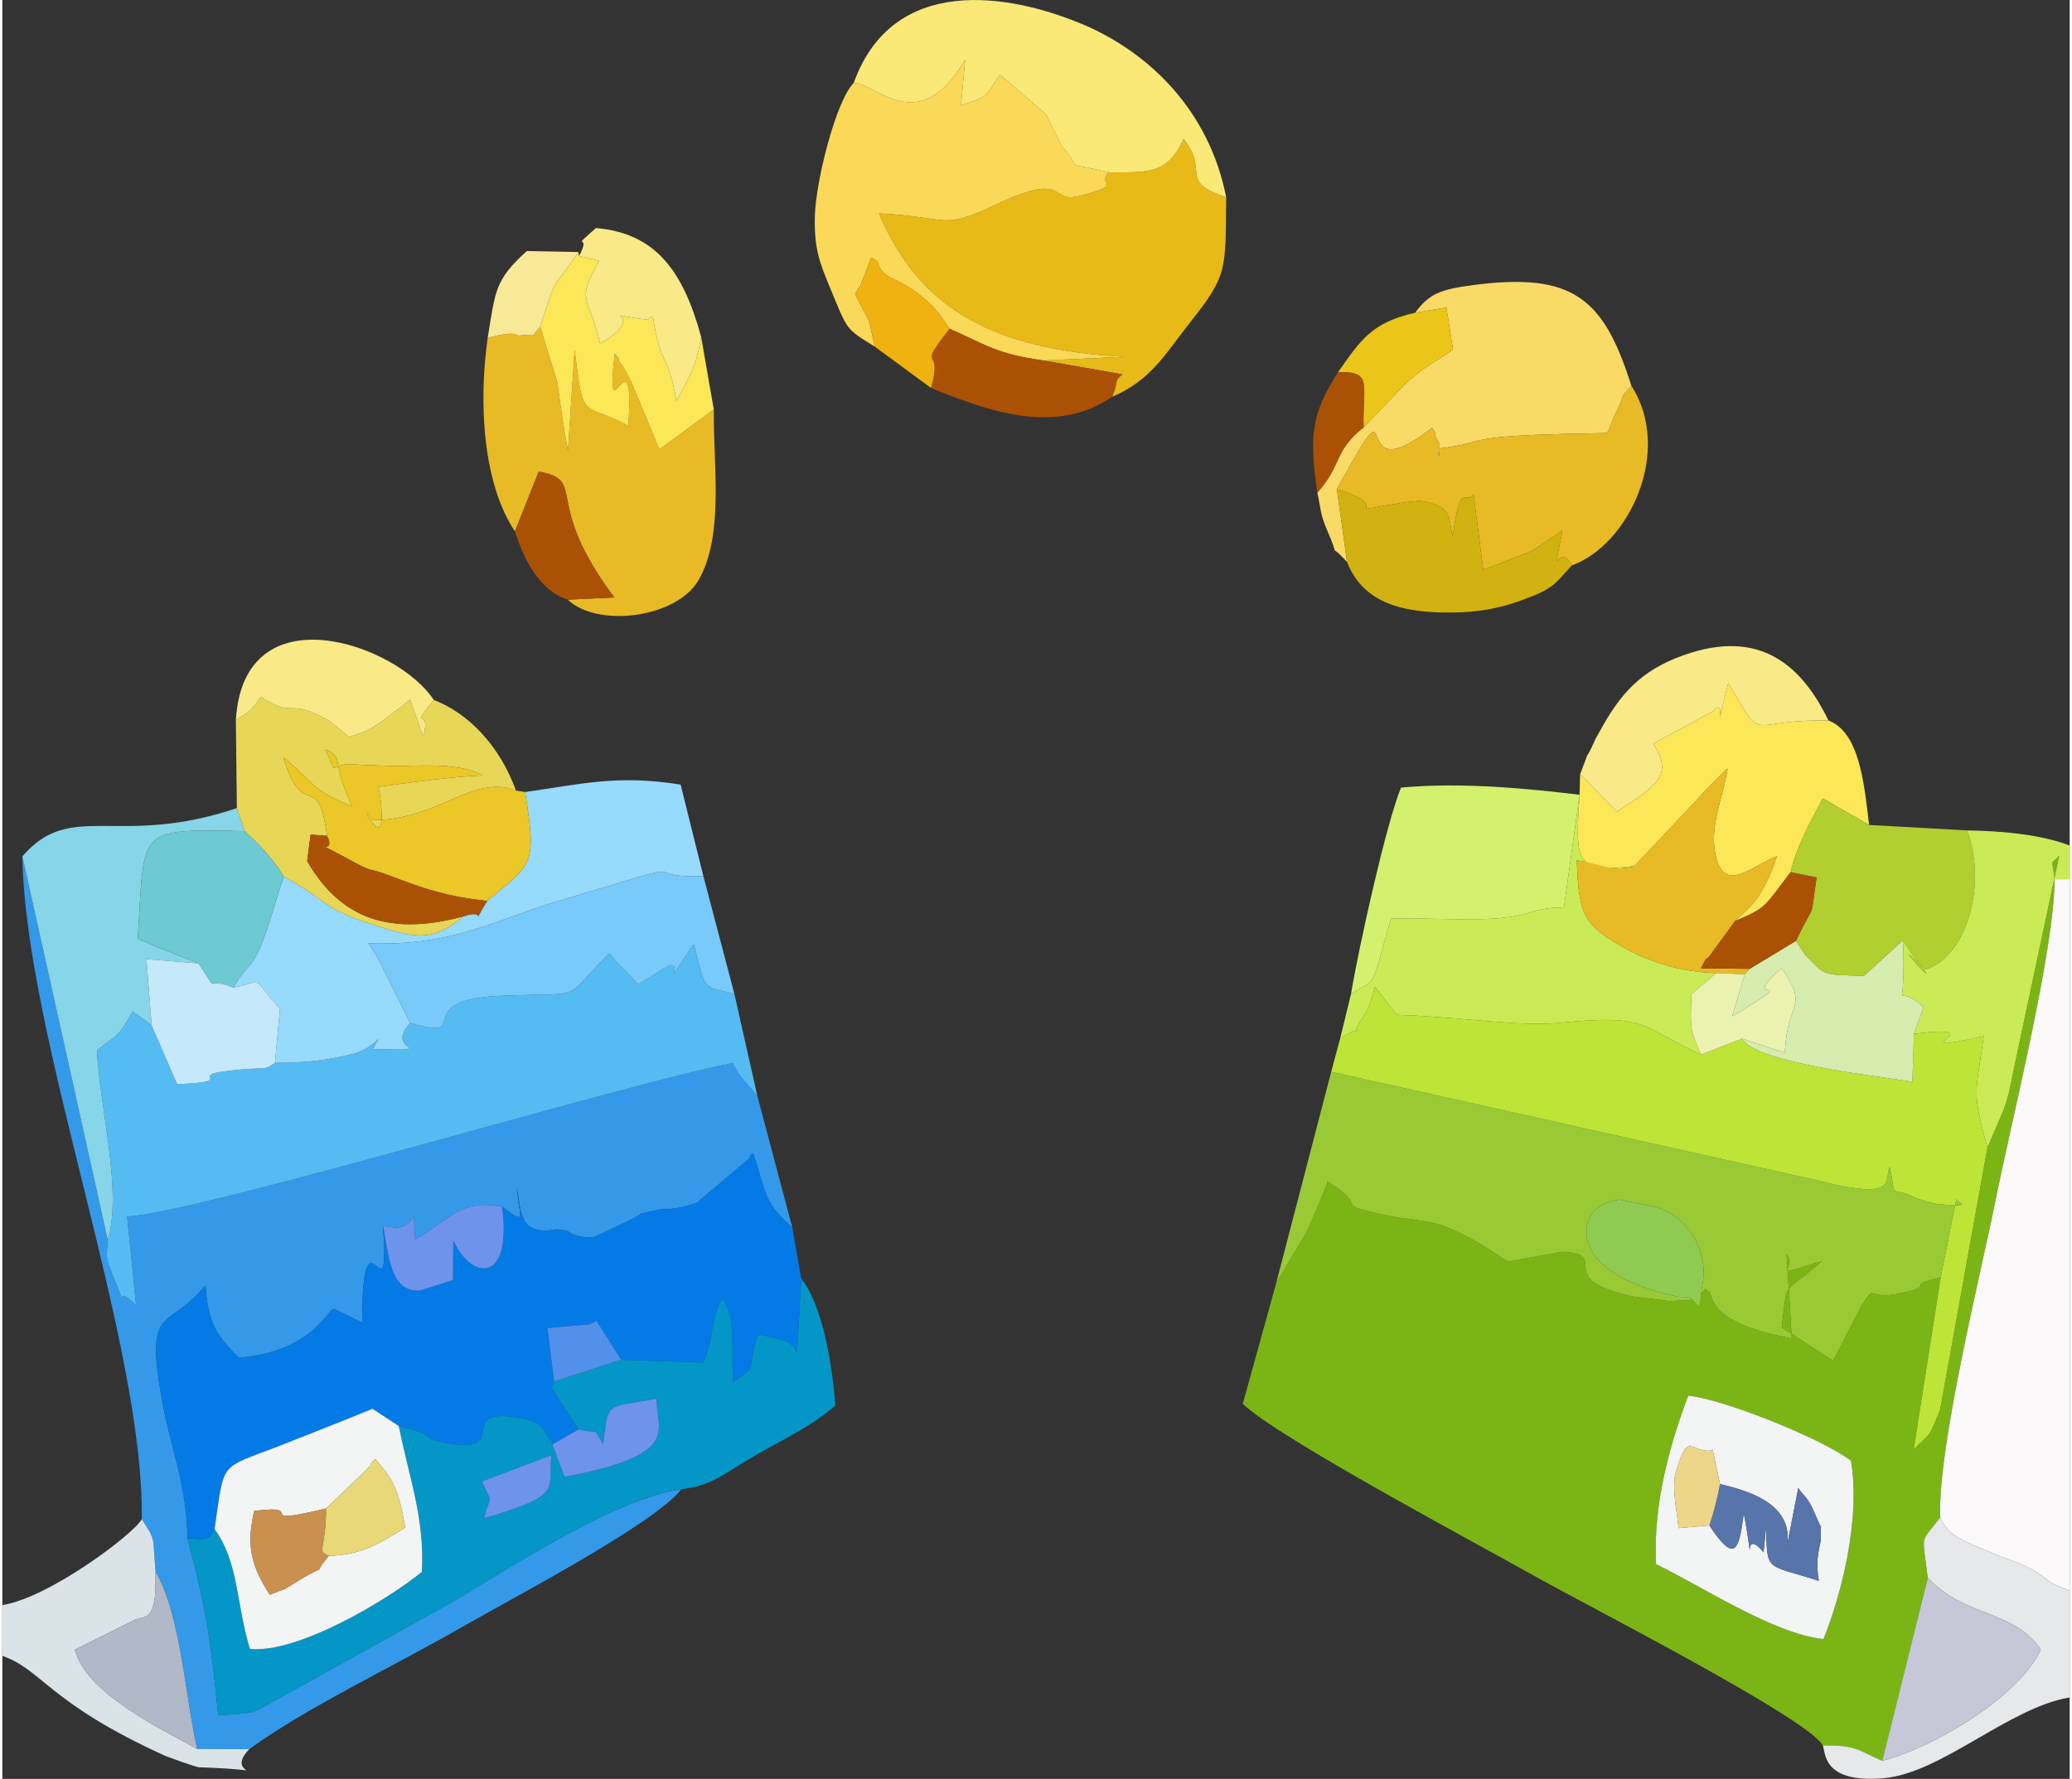 <?xml version="1.0" encoding="UTF-8"?>
<!DOCTYPE svg PUBLIC "-//W3C//DTD SVG 1.1//EN" "http://www.w3.org/Graphics/SVG/1.1/DTD/svg11.dtd">
<!-- Creator: CorelDRAW 2019 (64-Bit) -->
<svg xmlns="http://www.w3.org/2000/svg" xml:space="preserve" width="177px" height="152px" version="1.1" style="shape-rendering:geometricPrecision; text-rendering:geometricPrecision; image-rendering:optimizeQuality; fill-rule:evenodd; clip-rule:evenodd"
viewBox="0 0 83.48 71.85"
 xmlns:xlink="http://www.w3.org/1999/xlink">
 <rect x="0" y="0" width="83.48" height="71.85" fill="#333333" stroke="none"/>
 <defs>
  <style type="text/css">
   <![CDATA[
    .fil2 {fill:#047AE7}
    .fil6 {fill:#0496C7}
    .fil1 {fill:#3499E9}
    .fil43 {fill:#5190EB}
    .fil4 {fill:#55BBF3}
    .fil38 {fill:#5775AA}
    .fil34 {fill:#6D93ED}
    .fil26 {fill:#6DC9D2}
    .fil16 {fill:#77CAF9}
    .fil0 {fill:#7BB515}
    .fil17 {fill:#86D5E8}
    .fil33 {fill:#90CB51}
    .fil9 {fill:#96DAFC}
    .fil3 {fill:#99CA36}
    .fil31 {fill:#AA5106}
    .fil32 {fill:#B1B8C7}
    .fil21 {fill:#B2CF31}
    .fil5 {fill:#BCE537}
    .fil30 {fill:#C5E9FB}
    .fil29 {fill:#C6C8D7}
    .fil40 {fill:#CA904F}
    .fil14 {fill:#CAEB56}
    .fil24 {fill:#D2B210}
    .fil19 {fill:#D3F16D}
    .fil28 {fill:#D7ECAF}
    .fil23 {fill:#DAE4E8}
    .fil27 {fill:#E7E8EA}
    .fil8 {fill:#E8BA17}
    .fil10 {fill:#E8BA26}
    .fil20 {fill:#E8D657}
    .fil39 {fill:#E8D877}
    .fil35 {fill:#EBC519}
    .fil22 {fill:#EBC727}
    .fil36 {fill:#EBF2B0}
    .fil42 {fill:#EDD68A}
    .fil37 {fill:#EFB210}
    .fil18 {fill:#F3F4F4}
    .fil41 {fill:#F8E996}
    .fil11 {fill:#F9D957}
    .fil13 {fill:#F9DA67}
    .fil25 {fill:#F9EA87}
    .fil12 {fill:#FAE977}
    .fil15 {fill:#FBE757}
    .fil7 {fill:#FCF9FB}
   ]]>
  </style>
 </defs>
 <g id="Слой_x0020_1">
  <g id="_1679159015664">
   <path class="fil0" d="M73.54 66.2c-2.01,-0.19 -5.06,-2.22 -6.76,-3.02 -0.14,-2.46 0.61,-5 1.3,-6.81 1.45,0.15 5.41,1.74 6.57,2.63 0.4,2.41 -0.42,5.49 -1.11,7.2zm6.62 -19.85l-1.91 10.59c-0.49,1.18 -0.33,0.87 -1.07,1.6l1.09 -6.94c-1.43,0.32 -0.32,0.29 -1.23,0.54 -1.97,0.55 -1.26,-0.48 -1.98,0.62 -0.04,0.06 -0.09,0.19 -0.13,0.26l-1 1.94 -2.08 -1.34c0.27,-2.04 -0.07,-1.19 1.63,-2.69 -2.35,0.73 -0.94,0.36 -1.43,-0.27l0.21 3.4c-1.02,-0.19 -2.99,-0.63 -3.26,-1.71 -0.04,-0.17 -0.14,-0.21 -0.23,-0.29 -0.51,0.45 0.37,0.41 -1.45,0.49l-1.44 -0.18c-3.41,-0.71 -0.81,-1.71 -2.9,-1.81l-2.13 0.39c-0.06,-0.01 -0.17,-0.07 -0.22,-0.09l-0.78 -0.52c-2.14,-1.28 -2.51,-0.92 -4.14,-1.29 -2.12,-0.47 -0.4,-0.24 -2.19,-1.32 -0.27,0.71 -0.43,1.09 -0.86,2.05l-1.22 2.04 -1.35 4.88c1.46,1.4 9.62,5.73 11.95,7.05 1.98,1.11 10.94,5.69 11.47,6.75 1.35,-0.02 1.37,0.17 2.4,0.62l1.84 -7.39c-0.23,-1.89 -0.32,-1.34 0.5,-2.44 -0.1,-2.82 1.62,-9.76 2.22,-12.72 0.64,-3.22 2.4,-10.2 2.4,-13.06 -0.11,-0.96 -0.18,-0.51 0.19,-0.96l-1.87 8.79c-0.18,0.89 -0.15,0.81 -0.38,1.5l-0.65 1.51z"/>
   <path class="fil1" d="M5.63 61.36c0.61,0.94 0.42,0.66 0.56,2.13 1.01,1.69 1.21,5.16 1.68,7.15l2.1 0.01c2.27,-1.66 5.84,-3.35 8.64,-4.96 1.69,-0.98 7.73,-4.13 8.81,-5.54 -2.73,0.37 -7.16,3.33 -9.3,4.58l-7.7 4.28c-0.7,0.28 0.18,0.02 -0.62,0.19l-1.08 0.08c-0.26,-2.56 -0.42,-4.12 -1.24,-7.13 -0.05,-2.26 -0.64,-3.52 -1,-5.43 -0.77,-4.17 0.17,-2.89 1.72,-4.81 0.13,1.45 0.31,1.9 1.35,2.93 3.03,-0.26 3.54,-1.95 3.85,-1.97l1.13 0.55c0.01,-5.16 1.15,0.29 0.84,-3.93 1.59,0.52 1.14,-1.44 1.3,0.57 1.38,-0.78 1.81,-1.65 3.51,-1.32 1.03,0.76 0.7,0.47 0.59,-0.78 0.2,1 0.07,1.98 1.63,1.69l0.43 0.07c0.03,0.02 0.13,0.1 0.16,0.12 0.87,0.3 0.91,0.1 1.72,-0.26 1.94,-0.88 0.38,-0.38 1.6,-0.68 0.55,-0.14 0.64,0.05 1.74,-0.32l2.1 -1.78c0.03,-0.13 0.1,-0.16 0.17,-0.23 0.55,1.7 0.42,1.98 1.58,3.01l-1.41 -5.31 -0.69 -0.81c-0.06,-0.07 -0.24,-0.39 -0.31,-0.52 -4.39,0.84 -21.24,5.97 -24.45,6.2l0.36 3.58c-1.09,-1.11 -0.08,0.86 -1.09,-1.59 -0.14,-0.33 -0.08,-0.61 -0.05,-1.03l-3.45 -15.51c0.12,7.32 4.92,19.61 4.82,26.77z"/>
   <path class="fil2" d="M20.18 48.74c0.42,3.11 -1.23,3 -1.97,1.36l-0.01 1.6 -1.35 0.43c-1.17,0.05 -1.23,-1.31 -1.48,-2.64 0.31,4.22 -0.83,-1.23 -0.84,3.93l-1.13 -0.55c-0.31,0.02 -0.82,1.71 -3.85,1.97 -1.04,-1.03 -1.22,-1.48 -1.35,-2.93 -1.55,1.92 -2.49,0.64 -1.72,4.81 0.36,1.91 0.95,3.17 1,5.43 0.32,-0.1 0.82,0.28 1.09,-0.39 0.41,-2.77 0.15,-2.41 2.54,-3.33 1.26,-0.5 2.65,-1.04 3.84,-1.53l1.06 0.7c1.7,0.39 0.76,0.43 1.72,0.64 3.07,0.67 0.29,-1.57 3.34,-0.93 0.8,0.17 0.75,0.39 1.14,1.03l1.06 -0.61 -0.75 -1.14c-0.42,-0.78 -0.4,-0.34 -0.24,-0.79l-0.27 -2.16 1.68 -0.15c0.12,-0.03 0.21,-0.11 0.31,-0.14l0.99 1.57 3.31 0.11c0.5,-1.17 0.21,-1.52 0.77,-2.59 0.59,0.91 0.34,1.79 0.44,3.38 1.12,-0.76 0.45,-0.31 1.01,-1.93 1.18,0.28 1.29,0.21 1.57,0.76l0.17 -3.01 -0.36 -2.06c-1.16,-1.03 -1.03,-1.31 -1.58,-3.01 -0.07,0.07 -0.14,0.1 -0.17,0.23l-2.1 1.78c-1.1,0.37 -1.19,0.18 -1.74,0.32 -1.22,0.3 0.34,-0.2 -1.6,0.68 -0.81,0.36 -0.85,0.56 -1.72,0.26 -0.03,-0.02 -0.13,-0.1 -0.16,-0.12l-0.43 -0.07c-1.56,0.29 -1.43,-0.69 -1.63,-1.69 0.11,1.25 0.44,1.54 -0.59,0.78z"/>
   <path class="fil3" d="M63.98 49.58c0.09,-0.79 0.78,-1.03 1.29,-1.13 0.01,0 1.46,0.28 1.54,0.31 1.66,0.55 1.97,2.23 1.88,2.86 -0.31,1.97 0.03,0.69 -0.92,0.76 -0.16,0.01 -4.02,-0.71 -3.79,-2.8zm-12.54 2.24l1.22 -2.04c0.43,-0.96 0.59,-1.34 0.86,-2.05 1.79,1.08 0.07,0.85 2.19,1.32 1.63,0.37 2,0.01 4.14,1.29l0.78 0.52c0.05,0.02 0.16,0.08 0.22,0.09l2.13 -0.39c2.09,0.1 -0.51,1.1 2.9,1.81l1.44 0.18c1.82,-0.08 0.94,-0.04 1.45,-0.49 0.09,0.08 0.19,0.12 0.23,0.29 0.27,1.08 2.24,1.52 3.26,1.71l-0.21 -3.4c0.49,0.63 -0.92,1 1.43,0.27 -1.7,1.5 -1.36,0.65 -1.63,2.69l2.08 1.34 1 -1.94c0.04,-0.07 0.09,-0.2 0.13,-0.26 0.72,-1.1 0.01,-0.07 1.98,-0.62 0.91,-0.25 -0.2,-0.22 1.23,-0.54l0.64 -3.2c-0.1,0.15 0.94,0.39 -0.79,0.23 -0.02,0 -0.79,-0.2 -0.9,-0.26 -1.04,-0.53 -0.73,0.23 -1,-1.24 -0.28,0.49 0.47,1.4 -2.87,0.56l-19.69 -4.4 -2.22 8.53z"/>
   <path class="fil4" d="M16.47 41.32c-1.17,1.27 1.54,0.99 -1.52,1.07 0.5,-0.94 0.22,-0.07 -0.84,0.19 -1.19,0.28 -1.9,0.34 -3.1,0.35 -0.39,0.24 -0.26,0.2 -0.7,0.22 -3.76,0.23 -0.29,0.51 -3.25,0.64l-1.03 -2.37c-0.18,-0.17 -0.7,-0.51 -0.77,-0.57 -0.63,1.13 -0.57,0.87 -1.44,1.57 0.13,2.44 1.03,5.65 0.44,7.68 -0.03,0.42 -0.09,0.7 0.05,1.03 1.01,2.45 0,0.48 1.09,1.59l-0.36 -3.58c3.21,-0.23 20.06,-5.36 24.45,-6.2 0.07,0.13 0.25,0.45 0.31,0.52l0.69 0.81 -0.93 -4.13c-1.28,-0.33 -1.14,0 -1.64,-2.02 -1.49,2.2 -0.34,0.75 -1,0.87l-1.24 0.77 -1.18 -1.24c-1.94,1.9 -0.82,1.58 -4.16,1.69 -4.15,0.14 -1.13,1.89 -3.87,1.11z"/>
   <path class="fil5" d="M54.02 41.95l-0.36 1.34 19.69 4.4c3.34,0.84 2.59,-0.07 2.87,-0.56 0.27,1.47 -0.04,0.71 1,1.24 0.11,0.06 0.88,0.26 0.9,0.26 1.73,0.16 0.69,-0.08 0.79,-0.23l-0.64 3.2 -1.09 6.94c0.74,-0.73 0.58,-0.42 1.07,-1.6l1.91 -10.59c-0.64,-2.33 -0.48,-2.09 -0.15,-4.5 -3.75,0.84 0.71,-0.54 -2.82,-0.09l-0.06 1.93c-1.44,-0.23 -6.35,-0.76 -6.88,-1.74l-1.66 0.65c-2.49,-1.16 -2.11,-1.65 -5.69,-1.29 -1.65,0.17 -4.1,-0.25 -6.59,-0.32l-0.88 -1.13c-0.13,0.41 -0.19,0.78 -0.52,1.27 -0.78,1.13 0.58,-0.08 -0.89,0.82z"/>
   <path class="fil6" d="M19.44 61.33c0.32,-1.12 0.36,-0.45 -0.07,-1.5l2.81 -1.06c-0.21,1.41 0.61,1.57 -2.74,2.56zm5.55 -6.41l-2.71 0.88c-0.16,0.45 -0.18,0.01 0.24,0.79l0.75 1.14c0.9,0.23 0.52,-0.17 0.99,0.59 0.22,-1.8 0.1,-1.43 2.16,-1.83 -0.04,1.23 1.12,2.26 -3.72,3.16l-0.49 -1.31c-0.39,-0.64 -0.34,-0.86 -1.14,-1.03 -3.05,-0.64 -0.27,1.6 -3.34,0.93 -0.96,-0.21 -0.02,-0.25 -1.72,-0.64 0.4,2.02 1.06,3.76 0.93,5.89 -1.37,1.12 -5,3.3 -6.94,3.11 -0.56,-1.8 -0.44,-3.48 -1.43,-4.84 -0.27,0.67 -0.77,0.29 -1.09,0.39 0.82,3.01 0.98,4.57 1.24,7.13l1.08 -0.08c0.8,-0.17 -0.08,0.09 0.62,-0.19l7.7 -4.28c2.14,-1.25 6.57,-4.21 9.3,-4.58 1.28,-0.15 1.72,-0.64 3.06,-1.41 1.2,-0.68 2.22,-1.15 3.16,-1.98 -0.13,-1.6 -0.5,-4.02 -1.38,-5.12l-0.17 3.01c-0.28,-0.55 -0.39,-0.48 -1.57,-0.76 -0.56,1.62 0.11,1.17 -1.01,1.93 -0.1,-1.59 0.15,-2.47 -0.44,-3.38 -0.56,1.07 -0.27,1.42 -0.77,2.59l-3.31 -0.11z"/>
   <path class="fil7" d="M78.25 61.29c0.33,0.78 0.99,0.97 2.09,1.43 0.81,0.34 0.89,0.3 1.57,0.65 0.8,0.43 0.49,0.49 1.57,0.88l0 -28.74 -0.61 0c0,2.86 -1.76,9.84 -2.4,13.06 -0.6,2.96 -2.32,9.9 -2.22,12.72z"/>
   <path class="fil8" d="M44.68 6.96c-0.53,0.54 0.73,0.46 -1.21,0.96 -1.18,0.31 -0.45,-1.03 -3.29,0.32 -2.3,1.09 -1.85,0.53 -4.78,0.38 1.63,3.87 4.64,5.5 9.9,5.79l-3.26 0.15 3.19 0.56c-0.38,0.3 -0.15,0.31 -0.42,0.91 1.6,-0.69 2.14,-1.73 3.17,-3.03 1.5,-1.9 1.41,-2.07 1.44,-5.03 -1.97,-0.67 -0.65,-1.01 -1.72,-2.36 -0.65,1.41 -1.37,1.36 -3.02,1.35z"/>
   <path class="fil9" d="M21.11 31.99c0.49,3.06 0.27,2.87 -1.53,4.4 -0.73,1.14 0.08,0.27 -0.96,0.62 -1.29,1.09 -2.02,0.85 -3.58,0.36 -2.24,-0.71 -1.9,-1.02 -3.67,-1.96 -0.36,0.99 -0.55,1.85 -0.87,2.64 -0.52,1.27 -0.5,0.69 -1.17,1.84 1.34,-0.28 0.67,-0.48 1.88,0.85l-0.2 2.19c1.2,-0.01 1.91,-0.07 3.1,-0.35 1.06,-0.26 1.34,-1.13 0.84,-0.19 3.06,-0.08 0.35,0.2 1.52,-1.07l-1.22 -2.46c-0.07,-0.13 -0.36,-0.66 -0.47,-0.76 3.16,0.11 4.76,-0.76 7.28,-1.59l1.92 -0.58c0.11,-0.03 0.22,-0.06 0.33,-0.09 3.71,-1.14 1.4,-0.37 4,-0.45l-0.92 -3.7c-2.54,-0.41 -4.03,-0.02 -6.28,0.3z"/>
   <path class="fil10" d="M20.7 21.46l0.96 -2.41c1.99,0.35 0.11,1.16 3.05,5.08l-1.88 0.09c1.21,1.15 4.39,0.74 5.28,-0.78 1.04,-1.8 0.6,-4.61 0.62,-6.9l-2.2 1.61 -1.03 -2.48c-0.04,-0.1 -0.09,-0.22 -0.13,-0.31l-0.31 -0.56c-0.03,-0.06 -0.14,-0.12 -0.16,-0.27 -0.03,-0.14 -0.13,-0.16 -0.17,-0.26 -0.43,3.71 0.81,-1.23 0.55,2.93 -1.9,-1.02 -1.81,-0.09 -2.17,-3.07l-0.27 4.08c-0.2,-1.03 -0.29,-1.78 -0.43,-2.78l-0.69 -2.23c-0.53,0.58 -0.01,0.24 -0.82,0.35 -0.25,0.03 0,-0.23 -1.3,0.09 -0.4,2.81 -0.14,5.99 1.1,7.82z"/>
   <path class="fil11" d="M34.38 3.35c-0.72,0.72 -1.54,3.99 -1.57,5.39 -0.03,1.32 0.19,1.86 0.62,2.9 0.72,1.72 0.59,1.61 1.8,2.36 -0.35,-1.61 -0.12,-0.71 -0.79,-2.12 0.06,-0.1 0.17,-0.36 0.19,-0.29l0.46 -1.19c0.1,0.08 0.24,0.09 0.29,0.27 0.2,0.69 0.87,0.46 2.03,1.56 0.49,0.46 -0.04,-0.08 0.43,0.47 0.06,0.07 0.16,0.23 0.2,0.28 0.05,0.07 0.14,0.2 0.21,0.3 1.47,0.64 1.86,1.01 3.79,1.28l3.26 -0.15c-5.26,-0.29 -8.27,-1.92 -9.9,-5.79 2.93,0.15 2.48,0.71 4.78,-0.38 2.84,-1.35 2.11,-0.01 3.29,-0.32 1.94,-0.5 0.68,-0.42 1.21,-0.96 -2.15,-0.51 -0.91,0.02 -1.89,-1.04l-0.6 -1.21c-0.02,-0.03 -0.09,-0.13 -0.12,-0.16l-1.79 -1.54c-0.63,0.94 -0.42,0.86 -1.57,1.25l0.17 -1.84c-1.9,3.19 -3.55,0.95 -4.5,0.93z"/>
   <path class="fil12" d="M34.38 3.35c0.95,0.02 2.6,2.26 4.5,-0.93l-0.17 1.84c1.15,-0.39 0.94,-0.31 1.57,-1.25l1.79 1.54c0.03,0.03 0.1,0.13 0.12,0.16l0.6 1.21c0.98,1.06 -0.26,0.53 1.89,1.04 1.65,0.01 2.37,0.06 3.02,-1.35 1.07,1.35 -0.25,1.69 1.72,2.36 -0.68,-3.48 -3.08,-5.82 -5.73,-6.96 -3.07,-1.31 -7.74,-2.04 -9.31,2.34z"/>
   <path class="fil13" d="M57.05 12.63l1.26 -0.21 0.27 1.7c-0.7,0.5 -1.15,0.65 -1.99,1.45l-1.62 1.69c-1.21,0.95 -0.87,1.52 -1.87,2.64 0.14,0.61 0.11,0.86 0.39,1.5 0.63,1.45 -0.06,0.34 0.81,1.3l-0.41 -2.94c2.83,-5.17 0.22,0.36 3.84,-2.48 0.05,0.08 0.12,0.13 0.13,0.25 0.01,0.15 0.16,0.37 0.18,0.41 0,0.01 -0.02,0.97 -0.07,0.18 1.74,-0.21 1.16,-0.38 3.08,-0.51 1.21,-0.08 2.49,-0.09 3.74,-0.12 0.19,-0.29 0.12,-0.32 0.35,-0.78 0.49,-0.97 0.02,-0.41 0.64,-1.13 -1.12,-3.56 -2.37,-4.58 -6.36,-4.07 -1.39,0.18 -1.81,0.37 -2.37,1.12z"/>
   <path class="fil14" d="M54.46 40.15l-0.44 1.8c1.47,-0.9 0.11,0.31 0.89,-0.82 0.33,-0.49 0.39,-0.86 0.52,-1.27l0.88 1.13c2.49,0.07 4.94,0.49 6.59,0.32 3.58,-0.36 3.2,0.13 5.69,1.29 -0.41,-0.99 -0.45,-0.96 -0.38,-2.45l1 -0.85c-1.43,-0.04 -2.7,-0.43 -3.88,-1.11 -1.48,-0.86 -1.68,-1.27 -1.75,-3.44 0.88,0.11 1.45,0.5 2.33,0.23 -2.42,0.31 -2.4,-0.2 -2.22,-2.88l-0.63 4.55c-1.44,0.01 -1.25,0.41 -3.23,0.47 -1.2,0.04 -2.51,-0.05 -3.76,-0.02 -0.86,3.02 -0.49,2.33 -1.61,3.05z"/>
   <path class="fil15" d="M63.71 31.28l-0.02 0.82c-0.18,2.68 -0.2,3.19 2.22,2.88l3.13 -3.33c0.08,-0.09 0.22,-0.22 0.3,-0.3 0.08,-0.08 0.21,-0.22 0.33,-0.31 -0.22,1.28 -0.78,2.42 -0.46,3.62 0.38,1.4 1.42,0.32 2.45,-0.08 -0.65,1.92 -1.24,2.15 -1.69,2.62 1.31,-0.55 1.18,-0.59 2.24,-1.97 0.26,-1.05 0.72,-1.89 1.3,-2.98l1.87 1.07c-0.21,-1.82 -0.42,-3.75 -1.64,-4.22 -2.47,-0.04 -2.66,0.51 -3.19,-0.11 -0.04,-0.05 -0.12,-0.19 -0.17,-0.25 -0.05,-0.08 -0.15,-0.26 -0.2,-0.33l-0.49 -0.82c-0.69,2.73 0.01,0.43 -0.58,1.12l-2.45 1.33c0.84,1.27 0.15,1.69 -1.46,2.74l-1.49 -1.5z"/>
   <path class="fil16" d="M16.47 41.32c2.74,0.78 -0.28,-0.97 3.87,-1.11 3.34,-0.11 2.22,0.21 4.16,-1.69l1.18 1.24 1.24 -0.77c0.66,-0.12 -0.49,1.33 1,-0.87 0.5,2.02 0.36,1.69 1.64,2.02l-1.25 -4.75c-2.6,0.08 -0.29,-0.69 -4,0.45 -0.11,0.03 -0.22,0.06 -0.33,0.09l-1.92 0.58c-2.52,0.83 -4.12,1.7 -7.28,1.59 0.11,0.1 0.4,0.63 0.47,0.76l1.22 2.46z"/>
   <path class="fil10" d="M53.89 19.76c2.62,0.81 -0.39,1.01 2.81,0.52l0.51 -0.05c0.05,0 0.18,0.02 0.23,0.03 1.14,0.24 0.93,0.67 1.13,1.37 0.33,-2.31 0.5,-1.2 0.84,-1.67l0.39 3.06 1.85 -0.72c0.12,-0.06 0.2,-0.12 0.32,-0.18l1.03 -0.69c-0.47,2.38 -0.15,0.34 0.37,1.41 2.3,-0.82 4.11,-4.62 2.41,-7.26 -0.62,0.72 -0.15,0.16 -0.64,1.13 -0.23,0.46 -0.16,0.49 -0.35,0.78 -1.25,0.03 -2.53,0.04 -3.74,0.12 -1.92,0.13 -1.34,0.3 -3.08,0.51 0.05,0.79 0.07,-0.17 0.07,-0.18 -0.02,-0.04 -0.17,-0.26 -0.18,-0.41 -0.01,-0.12 -0.08,-0.17 -0.13,-0.25 -3.62,2.84 -1.01,-2.69 -3.84,2.48z"/>
   <path class="fil17" d="M0.81 34.59l3.45 15.51c0.59,-2.03 -0.31,-5.24 -0.44,-7.68 0.87,-0.7 0.81,-0.44 1.44,-1.57 0.07,0.06 0.59,0.4 0.77,0.57l-0.21 -2.68 2.1 0.17 -1.68 -0.66c-0.12,-0.05 -0.27,-0.12 -0.38,-0.17 -0.11,-0.04 -0.27,-0.09 -0.39,-0.17 0.29,-4.44 -0.15,-4.44 4.32,-4.34l-0.32 -0.93c-4.82,1.62 -6.69,-0.35 -8.66,1.95z"/>
   <path class="fil18" d="M68.93 61.61l-1.24 0.11c-0.07,-0.67 -0.29,-1.68 -0.11,-2.27 0.52,-1.75 0.6,-0.71 1.49,-0.87l0.29 1.36c1.15,0.28 3.18,0.82 2.65,2.78l0.51 -2.62c0.26,0.4 0.35,0.28 0.69,1.08 0.38,0.89 0.16,0.13 0.22,0.97 0.01,0.26 -0.25,0.68 -0.08,1.7 -2.17,-0.7 -2.1,-0.31 -2.12,-2.27l-0.11 1.12c-0.98,-1.19 -0.25,1.37 -0.8,-1.58 -0.19,1.45 -0.33,2.1 -1.39,0.49zm4.61 4.59c0.69,-1.71 1.51,-4.79 1.11,-7.2 -1.16,-0.89 -5.12,-2.48 -6.57,-2.63 -0.69,1.81 -1.44,4.35 -1.3,6.81 1.7,0.8 4.75,2.83 6.76,3.02z"/>
   <path class="fil19" d="M54.46 40.15c1.12,-0.72 0.75,-0.03 1.61,-3.05 1.25,-0.03 2.56,0.06 3.76,0.02 1.98,-0.06 1.79,-0.46 3.23,-0.47l0.63 -4.55c-2.02,-0.24 -4.7,-0.52 -7.21,-0.29 -0.58,1.39 -1.7,6.4 -2.02,8.34z"/>
   <path class="fil20" d="M9.43 29.09l0.04 3.55 0.32 0.93c0.23,0.22 0.51,0.46 0.88,0.89 0.5,0.59 0.48,0.62 0.7,0.95 1.77,0.94 1.43,1.25 3.67,1.96 1.56,0.49 2.29,0.73 3.58,-0.36 -3.25,0.89 -5.1,-0.14 -6.31,-2.23l0.14 -1.07 0.66 0.05c-0.36,-2.76 -0.94,-0.48 -1.77,-3.18 1.25,1 1.03,1.28 2.78,1.99 -0.91,-2 -0.27,-1.92 -1.06,-2.29 0.53,1.28 0.04,0.47 1.23,0.6 0.18,0.02 1.03,0.04 1.22,0.05 1.05,0.05 2.85,-0.2 3.88,0.39 -1.2,0.04 -3.19,0.32 -4.2,0.46 -0.01,0.08 0.04,0.22 0.05,0.26 0.43,3.08 -1.06,-0.17 -0.29,1.09 2.71,-0.02 4.06,-1.88 5.79,-1.2 -0.64,-1.79 -1.92,-3.13 -3.32,-3.66 -1.04,1.3 -0.06,0.23 -0.43,1.48l-0.52 -1.49c-0.12,0.08 -0.24,0.2 -0.33,0.26l-0.92 0.69c-0.69,0.44 -0.57,0.31 -1.21,0.56 -0.05,-0.04 -0.82,-0.66 -0.83,-0.67 -1.68,-0.96 -1.36,-0.04 -2.75,-0.96 -0.47,0.75 -0.6,0.64 -1,0.95z"/>
   <path class="fil18" d="M13.18 62.84c-0.84,1.02 0.22,0.13 -1.22,1 -0.94,0.57 -0.26,0.2 -1.16,0.57 -0.71,-1.12 -0.97,-1.9 -0.63,-3.38 2.27,-0.3 -0.25,0.65 2.9,-0.1l1.79 -1.72c0.03,-0.16 0.13,-0.19 0.2,-0.28 0.71,0.81 0.94,1.21 1.21,2.77 -1.1,0.68 -1.81,1.11 -3.09,1.14zm-4.61 -1.08c0.99,1.36 0.87,3.04 1.43,4.84 1.94,0.19 5.57,-1.99 6.94,-3.11 0.13,-2.13 -0.53,-3.87 -0.93,-5.89l-1.06 -0.7c-1.19,0.49 -2.58,1.03 -3.84,1.53 -2.39,0.92 -2.13,0.56 -2.54,3.33z"/>
   <path class="fil21" d="M72.21 35.23l1.05 0.21c-0.29,1.97 0,0.78 -0.83,2.56l0.36 0.56c0.88,0.87 0.59,0.79 2.38,0.86l1.58 -1.44 0.39 0.59c1.77,2.23 -1.45,-1.35 0.52,0.59 1.75,-0.56 2.47,-3.61 1.67,-5.62l-3.95 -0.22 -1.87 -1.07c-0.58,1.09 -1.04,1.93 -1.3,2.98z"/>
   <path class="fil14" d="M76.75 37.98c0.14,3.53 -0.5,1.47 0.83,2.7l-0.39 1.08c3.53,-0.45 -0.93,0.93 2.82,0.09 -0.33,2.41 -0.49,2.17 0.15,4.5l0.65 -1.51c0.23,-0.69 0.2,-0.61 0.38,-1.5l1.87 -8.79c-0.37,0.45 -0.3,0 -0.19,0.96l0.61 0 0 -1.36c-1.07,-0.41 -2.57,-0.59 -4.15,-0.61 0.8,2.01 0.08,5.06 -1.67,5.62 -1.97,-1.94 1.25,1.64 -0.52,-0.59l-0.39 -0.59z"/>
   <path class="fil22" d="M13.11 33.76c0.45,0.88 -0.94,-0.05 1.03,1.03 0.93,0.5 0.53,0.21 1.48,0.57 1.47,0.56 2.34,0.85 3.96,1.03 1.8,-1.53 2.02,-1.34 1.53,-4.4l-0.37 -0.06c-1.73,-0.68 -3.08,1.18 -5.79,1.2 -0.77,-1.26 0.72,1.99 0.29,-1.09 -0.01,-0.04 -0.06,-0.18 -0.05,-0.26 1.01,-0.14 3,-0.42 4.2,-0.46 -1.03,-0.59 -2.83,-0.34 -3.88,-0.39 -0.19,-0.01 -1.04,-0.03 -1.22,-0.05 -1.19,-0.13 -0.7,0.68 -1.23,-0.6 0.79,0.37 0.15,0.29 1.06,2.29 -1.75,-0.71 -1.53,-0.99 -2.78,-1.99 0.83,2.7 1.41,0.42 1.77,3.18z"/>
   <path class="fil10" d="M65.91 34.98c-0.88,0.27 -1.45,-0.12 -2.33,-0.23 0.07,2.17 0.27,2.58 1.75,3.44 1.18,0.68 2.45,1.07 3.88,1.11l1.15 0.05 0.2 -0.22 -1.97 -0.02c0.09,-0.16 0.23,-0.49 0.28,-0.4l1.1 -1.51c0.45,-0.47 1.04,-0.7 1.69,-2.62 -1.03,0.4 -2.07,1.48 -2.45,0.08 -0.32,-1.2 0.24,-2.34 0.46,-3.62 -0.12,0.09 -0.25,0.23 -0.33,0.31 -0.08,0.08 -0.22,0.21 -0.3,0.3l-3.13 3.33z"/>
   <path class="fil23" d="M0 64.83l0 2.05c1.6,0.55 1.87,1.9 6.56,4.03 0.03,0.02 1.27,0.47 1.38,0.47 3.48,0.11 0.91,0.42 2.03,-0.73l-2.1 -0.01c-1.58,-0.87 -4.5,-2.28 -4.94,-4.01l2.47 -1.23c0.04,-0.01 0.18,-0.04 0.21,-0.05 0.66,-0.09 0.56,-1.14 0.58,-1.86 -0.14,-1.47 0.05,-1.19 -0.56,-2.13 -0.29,0.57 -3.72,3.17 -5.63,3.47z"/>
   <path class="fil24" d="M54.3 22.7c0.68,1.74 2.4,2.06 4.26,2.04 1.04,-0.01 1.87,-0.17 2.69,-0.46 1.37,-0.49 1.39,-0.63 2.12,-1.44 -0.52,-1.07 -0.84,0.97 -0.37,-1.41l-1.03 0.69c-0.12,0.06 -0.2,0.12 -0.32,0.18l-1.85 0.72 -0.39 -3.06c-0.34,0.47 -0.51,-0.64 -0.84,1.67 -0.2,-0.7 0.01,-1.13 -1.13,-1.37 -0.05,-0.01 -0.18,-0.03 -0.23,-0.03l-0.51 0.05c-3.2,0.49 -0.19,0.29 -2.81,-0.52l0.41 2.94z"/>
   <path class="fil25" d="M63.71 31.28l1.49 1.5c1.61,-1.05 2.3,-1.47 1.46,-2.74l2.45 -1.33c0.59,-0.69 -0.11,1.61 0.58,-1.12l0.49 0.82c0.05,0.07 0.15,0.25 0.2,0.33 0.05,0.06 0.13,0.2 0.17,0.25 0.53,0.62 0.72,0.07 3.19,0.11 -1.05,-2.16 -2.71,-3.75 -5.84,-2.64 -1.75,0.62 -2.58,1.58 -3.39,3.07 -0.35,0.64 0,-0.05 -0.32,0.63 -0.39,0.8 0.04,-0.25 -0.48,1.12z"/>
   <path class="fil26" d="M7.92 38.91c0.94,1.42 0.15,0.46 1.41,0.98 0.67,-1.15 0.65,-0.57 1.17,-1.84 0.32,-0.79 0.51,-1.65 0.87,-2.64 -0.22,-0.33 -0.2,-0.36 -0.7,-0.95 -0.37,-0.43 -0.65,-0.67 -0.88,-0.89 -4.47,-0.1 -4.03,-0.1 -4.32,4.34 0.12,0.08 0.28,0.13 0.39,0.17 0.11,0.05 0.26,0.12 0.38,0.17l1.68 0.66z"/>
   <path class="fil27" d="M77.75 63.73c1.52,1.62 3.47,1.27 4.56,2.9 -0.82,1.81 -4.16,3.9 -6.4,4.49 -1.03,-0.45 -1.05,-0.64 -2.4,-0.62 0.12,0.23 -0.07,1.54 2.46,1.32 2.33,-0.2 5.07,-2.86 7.51,-3.26l0 -4.31c-1.08,-0.39 -0.77,-0.45 -1.57,-0.88 -0.68,-0.35 -0.76,-0.31 -1.57,-0.65 -1.1,-0.46 -1.76,-0.65 -2.09,-1.43 -0.82,1.1 -0.73,0.55 -0.5,2.44z"/>
   <path class="fil28" d="M70.56 39.13l-0.2 0.22 -0.51 1.7c3.18,-1.92 0.06,-0.25 2,-1.95 1.13,1.65 0.22,1.26 0.13,3.42l-1.73 -0.57c0.53,0.98 5.44,1.51 6.88,1.74l0.06 -1.93 0.39 -1.08c-1.33,-1.23 -0.69,0.83 -0.83,-2.7l-1.58 1.44c-1.79,-0.07 -1.5,0.01 -2.38,-0.86l-0.36 -0.56 -1.87 1.13z"/>
   <path class="fil29" d="M75.91 71.12c2.24,-0.59 5.58,-2.68 6.4,-4.49 -1.09,-1.63 -3.04,-1.28 -4.56,-2.9l-1.84 7.39z"/>
   <path class="fil15" d="M21.72 13.2l0.69 2.23c0.14,1 0.23,1.75 0.43,2.78l0.27 -4.08c0.36,2.98 0.27,2.05 2.17,3.07 0.26,-4.16 -0.98,0.78 -0.55,-2.93 0.04,0.1 0.14,0.12 0.17,0.26 0.02,0.15 0.13,0.21 0.16,0.27l0.31 0.56c0.04,0.09 0.09,0.21 0.13,0.31l1.03 2.48 2.2 -1.61 -0.51 -2.93c-0.25,1.43 -0.54,1.66 -1,2.61 -0.33,-2.03 -0.65,-1.35 -0.95,-3.45l-0.25 0.14c-2.39,-0.31 0.3,-0.28 -1.88,0.96 -0.48,-2.01 -0.99,-1.63 -0.04,-3.34l-0.81 -0.19 -0.03 -0.16c-1.13,1.73 -0.78,0.65 -1.54,3.02z"/>
   <path class="fil30" d="M6.03 41.42l1.03 2.37c2.96,-0.13 -0.51,-0.41 3.25,-0.64 0.44,-0.02 0.31,0.02 0.7,-0.22l0.2 -2.19c-1.21,-1.33 -0.54,-1.13 -1.88,-0.85 -1.26,-0.52 -0.47,0.44 -1.41,-0.98l-2.1 -0.17 0.21 2.68z"/>
   <path class="fil25" d="M9.43 29.09c0.4,-0.31 0.53,-0.2 1,-0.95 1.39,0.92 1.07,0 2.75,0.96 0.01,0.01 0.78,0.63 0.83,0.67 0.64,-0.25 0.52,-0.12 1.21,-0.56l0.92 -0.69c0.09,-0.06 0.21,-0.18 0.33,-0.26l0.52 1.49c0.37,-1.25 -0.61,-0.18 0.43,-1.48 -1.47,-2.26 -7.68,-4.44 -7.99,0.82z"/>
   <path class="fil25" d="M23.29 10.34l0.81 0.19c-0.95,1.71 -0.44,1.33 0.04,3.34 2.18,-1.24 -0.51,-1.27 1.88,-0.96l0.25 -0.14c0.3,2.1 0.62,1.42 0.95,3.45 0.46,-0.95 0.75,-1.18 1,-2.61 -0.72,-2.64 -1.82,-4.19 -4.25,-4.4 -1.13,1.01 -0.13,0.09 -0.68,1.13z"/>
   <path class="fil31" d="M37.5 15.67c2.27,0.92 5.01,1.94 7.31,0.36 0.27,-0.6 0.04,-0.61 0.42,-0.91l-3.19 -0.56c-1.93,-0.27 -2.32,-0.64 -3.79,-1.28 -1.41,1.81 -0.22,0.57 -0.75,2.39z"/>
   <path class="fil32" d="M7.87 70.64c-0.47,-1.99 -0.67,-5.46 -1.68,-7.15 -0.02,0.72 0.08,1.77 -0.58,1.86 -0.03,0.01 -0.17,0.04 -0.21,0.05l-2.47 1.23c0.44,1.73 3.36,3.14 4.94,4.01z"/>
   <path class="fil33" d="M65.27 48.45c-0.51,0.1 -1.2,0.34 -1.29,1.13 -0.23,2.09 3.63,2.81 3.79,2.8 0.95,-0.07 0.61,1.21 0.92,-0.76 0.09,-0.63 -0.22,-2.31 -1.88,-2.86 -0.08,-0.03 -1.53,-0.31 -1.54,-0.31z"/>
   <path class="fil31" d="M18.62 37.01c1.04,-0.35 0.23,0.52 0.96,-0.62 -1.62,-0.18 -2.49,-0.47 -3.96,-1.03 -0.95,-0.36 -0.55,-0.07 -1.48,-0.57 -1.97,-1.08 -0.58,-0.15 -1.03,-1.03l-0.66 -0.05 -0.14 1.07c1.21,2.09 3.06,3.12 6.31,2.23z"/>
   <path class="fil34" d="M15.37 49.49c0.25,1.33 0.31,2.69 1.48,2.64l1.35 -0.43 0.01 -1.6c0.74,1.64 2.39,1.75 1.97,-1.36 -1.7,-0.33 -2.13,0.54 -3.51,1.32 -0.16,-2.01 0.29,-0.05 -1.3,-0.57z"/>
   <path class="fil31" d="M20.7 21.46c0.36,1.15 1,2.4 2.13,2.76l1.88 -0.09c-2.94,-3.92 -1.06,-4.73 -3.05,-5.08l-0.96 2.41z"/>
   <path class="fil35" d="M53.93 15.04c1.45,-0.07 0.98,0.55 1.04,2.22l1.62 -1.69c0.84,-0.8 1.29,-0.95 1.99,-1.45l-0.27 -1.7 -1.26 0.21c-1.74,0.4 -2.18,1.07 -3.12,2.41z"/>
   <path class="fil36" d="M68.59 42.6l1.66 -0.65 1.73 0.57c0.09,-2.16 1,-1.77 -0.13,-3.42 -1.94,1.7 1.18,0.03 -2,1.95l0.51 -1.7 -1.15 -0.05 -1 0.85c-0.07,1.49 -0.03,1.46 0.38,2.45z"/>
   <path class="fil37" d="M35.23 14l2.27 1.67c0.53,-1.82 -0.66,-0.58 0.75,-2.39 -0.07,-0.1 -0.16,-0.23 -0.21,-0.3 -0.04,-0.05 -0.14,-0.21 -0.2,-0.28 -0.47,-0.55 0.06,-0.01 -0.43,-0.47 -1.16,-1.1 -1.83,-0.87 -2.03,-1.56 -0.05,-0.18 -0.19,-0.19 -0.29,-0.27l-0.46 1.19c-0.02,-0.07 -0.13,0.19 -0.19,0.29 0.67,1.41 0.44,0.51 0.79,2.12z"/>
   <path class="fil38" d="M68.93 61.61c1.06,1.61 1.2,0.96 1.39,-0.49 0.55,2.95 -0.18,0.39 0.8,1.58l0.11 -1.12c0.02,1.96 -0.05,1.57 2.12,2.27 -0.17,-1.02 0.09,-1.44 0.08,-1.7 -0.06,-0.84 0.16,-0.08 -0.22,-0.97 -0.34,-0.8 -0.43,-0.68 -0.69,-1.08l-0.51 2.62c0.53,-1.96 -1.5,-2.5 -2.65,-2.78 -0.13,0.66 -0.22,1.04 -0.43,1.67z"/>
   <path class="fil31" d="M69.97 37.2l-1.1 1.51c-0.05,-0.09 -0.19,0.24 -0.28,0.4l1.97 0.02 1.87 -1.13c0.83,-1.78 0.54,-0.59 0.83,-2.56l-1.05 -0.21c-1.06,1.38 -0.93,1.42 -2.24,1.97z"/>
   <path class="fil39" d="M13.07 60.93c0,1.72 -0.41,1.69 0.11,1.91 1.28,-0.03 1.99,-0.46 3.09,-1.14 -0.27,-1.56 -0.5,-1.96 -1.21,-2.77 -0.07,0.09 -0.17,0.12 -0.2,0.28l-1.79 1.72z"/>
   <path class="fil40" d="M13.18 62.84c-0.52,-0.22 -0.11,-0.19 -0.11,-1.91 -3.15,0.75 -0.63,-0.2 -2.9,0.1 -0.34,1.48 -0.08,2.26 0.63,3.38 0.9,-0.37 0.22,0 1.16,-0.57 1.44,-0.87 0.38,0.02 1.22,-1z"/>
   <path class="fil34" d="M23.27 57.73l-1.06 0.61 0.49 1.31c4.84,-0.9 3.68,-1.93 3.72,-3.16 -2.06,0.4 -1.94,0.03 -2.16,1.83 -0.47,-0.76 -0.09,-0.36 -0.99,-0.59z"/>
   <path class="fil41" d="M19.6 13.64c1.3,-0.32 1.05,-0.06 1.3,-0.09 0.81,-0.11 0.29,0.23 0.82,-0.35 0.76,-2.37 0.41,-1.29 1.54,-3.02l-2.08 -0.04c-1.3,1.17 -1.27,1.62 -1.58,3.5z"/>
   <path class="fil31" d="M53.1 19.9c1,-1.12 0.66,-1.69 1.87,-2.64 -0.06,-1.67 0.41,-2.29 -1.04,-2.22 -1.1,1.72 -1.15,2.6 -0.83,4.86z"/>
   <path class="fil42" d="M68.93 61.61c0.21,-0.63 0.3,-1.01 0.43,-1.67l-0.29 -1.36c-0.89,0.16 -0.97,-0.88 -1.49,0.87 -0.18,0.59 0.04,1.6 0.11,2.27l1.24 -0.11z"/>
   <path class="fil43" d="M22.28 55.8l2.71 -0.88 -0.99 -1.57c-0.1,0.03 -0.19,0.11 -0.31,0.14l-1.68 0.15 0.27 2.16z"/>
   <path class="fil34" d="M19.37 59.83c0.43,1.05 0.39,0.38 0.07,1.5 3.35,-0.99 2.53,-1.15 2.74,-2.56l-2.81 1.06z"/>
  </g>
 </g>
</svg>
